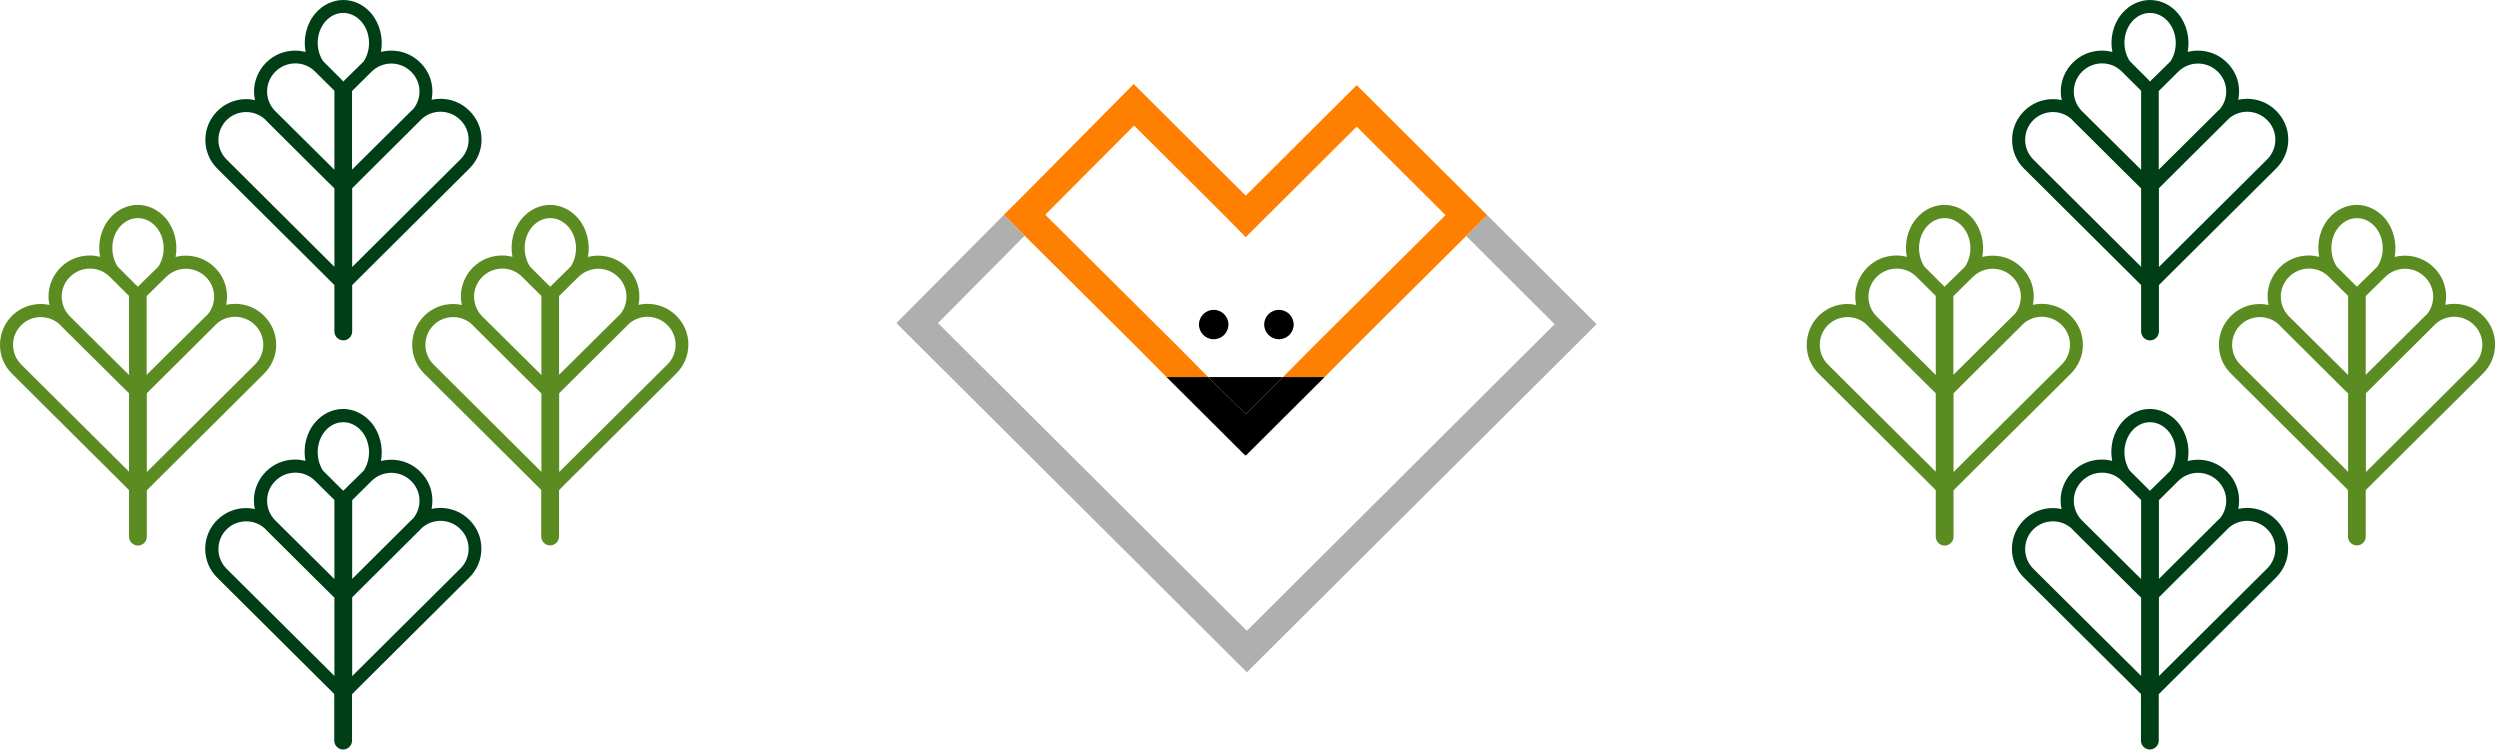 <?xml version="1.0" encoding="UTF-8"?> <svg xmlns="http://www.w3.org/2000/svg" width="357" height="108" viewBox="0 0 357 108" fill="none"> <path d="M37.708 45.097C36.6 43.989 35.122 43.389 33.575 43.389C33.136 43.389 32.721 43.435 32.305 43.527C32.374 43.135 32.42 42.742 32.42 42.35C32.42 40.779 31.82 39.325 30.688 38.216C29.58 37.108 28.102 36.508 26.555 36.508C26.047 36.508 25.539 36.577 25.077 36.692C25.424 34.776 24.962 32.721 23.692 31.197L23.669 31.173C22.63 29.973 21.175 29.257 19.674 29.257C18.173 29.257 16.718 29.95 15.679 31.173C14.386 32.697 13.924 34.753 14.294 36.669C13.809 36.554 13.324 36.484 12.816 36.484C11.245 36.484 9.768 37.085 8.659 38.193C7.551 39.302 6.927 40.779 6.927 42.327C6.927 42.742 6.974 43.158 7.066 43.55C6.65 43.458 6.235 43.412 5.819 43.412C4.272 43.412 2.794 44.012 1.686 45.121C0.6 46.229 0 47.707 0 49.254C0 50.801 0.6 52.279 1.709 53.364L17.226 68.789L18.427 69.99V76.64C18.427 77.333 19.004 77.91 19.697 77.91C20.39 77.91 20.967 77.333 20.967 76.64V70.013L22.168 68.812L37.708 53.364C38.817 52.256 39.44 50.801 39.44 49.231C39.44 47.661 38.817 46.206 37.708 45.097ZM23.738 39.532C23.807 39.463 23.9 39.394 23.969 39.325C24.708 38.701 25.631 38.378 26.555 38.378C27.571 38.378 28.61 38.77 29.395 39.556C30.873 41.01 30.965 43.319 29.672 44.89C29.58 44.959 29.511 45.051 29.418 45.121L20.944 53.526V42.881V42.28L23.738 39.532ZM17.111 32.397C17.826 31.566 18.75 31.15 19.697 31.15C20.621 31.15 21.567 31.566 22.283 32.397L22.306 32.42C23.622 33.968 23.715 36.392 22.606 38.078C22.56 38.124 22.491 38.17 22.445 38.239L20.09 40.548L19.697 40.941L19.374 40.641L16.972 38.239C16.903 38.17 16.857 38.124 16.787 38.055C15.702 36.346 15.794 33.921 17.111 32.397ZM9.999 39.532C10.784 38.747 11.823 38.355 12.839 38.355C13.762 38.355 14.663 38.655 15.402 39.279C15.494 39.348 15.587 39.44 15.679 39.532L18.427 42.257V42.858V53.549L9.952 45.144C9.929 45.121 9.906 45.097 9.883 45.074C8.428 43.504 8.451 41.056 9.999 39.532ZM3.025 52.048C1.478 50.501 1.478 47.984 3.025 46.437C3.81 45.652 4.826 45.282 5.842 45.282C6.835 45.282 7.805 45.652 8.567 46.367C8.613 46.414 8.636 46.46 8.682 46.506L17.203 54.958L18.427 56.158V67.358L3.025 52.048ZM36.415 52.048L20.967 67.404V56.158L22.168 54.958L30.712 46.46C30.804 46.367 30.896 46.275 30.989 46.183C31.727 45.559 32.651 45.236 33.575 45.236C34.591 45.236 35.63 45.629 36.415 46.414C37.985 47.961 37.985 50.501 36.415 52.048Z" fill="#5B8C22"></path> <path d="M96.591 45.097C95.483 43.989 94.005 43.389 92.458 43.389C92.019 43.389 91.603 43.435 91.188 43.527C91.257 43.135 91.303 42.742 91.303 42.35C91.303 40.779 90.703 39.325 89.571 38.216C88.463 37.108 86.985 36.508 85.438 36.508C84.93 36.508 84.422 36.577 83.96 36.692C84.307 34.776 83.845 32.721 82.575 31.197L82.552 31.173C81.513 29.973 80.058 29.257 78.557 29.257C77.056 29.257 75.601 29.95 74.562 31.173C73.269 32.697 72.807 34.753 73.177 36.669C72.692 36.554 72.207 36.484 71.699 36.484C70.129 36.484 68.651 37.085 67.542 38.193C66.434 39.302 65.81 40.779 65.81 42.327C65.81 42.742 65.857 43.158 65.949 43.55C65.533 43.458 65.118 43.412 64.702 43.412C63.155 43.412 61.677 44.012 60.569 45.121C59.46 46.229 58.86 47.684 58.86 49.231C58.86 50.778 59.46 52.256 60.569 53.341L76.086 68.766L77.287 69.967V76.617C77.287 77.31 77.864 77.887 78.557 77.887C79.25 77.887 79.827 77.31 79.827 76.617V69.99L81.028 68.789L96.568 53.341C97.677 52.233 98.3 50.778 98.3 49.208C98.3 47.638 97.7 46.206 96.591 45.097ZM82.621 39.532C82.69 39.463 82.783 39.394 82.852 39.325C83.591 38.701 84.514 38.378 85.438 38.378C86.454 38.378 87.493 38.77 88.278 39.556C89.756 41.01 89.849 43.319 88.555 44.89C88.463 44.959 88.394 45.051 88.301 45.121L79.827 53.526V42.881V42.28L82.621 39.532ZM75.994 32.397C76.71 31.566 77.633 31.15 78.58 31.15C79.504 31.15 80.45 31.566 81.166 32.397L81.189 32.42C82.505 33.968 82.598 36.392 81.49 38.078C81.443 38.124 81.374 38.17 81.328 38.239L78.972 40.548L78.58 40.941L78.257 40.641L75.855 38.239C75.786 38.17 75.74 38.124 75.67 38.055C74.585 36.346 74.677 33.921 75.994 32.397ZM68.882 39.532C69.667 38.747 70.706 38.355 71.722 38.355C72.645 38.355 73.546 38.655 74.285 39.279C74.377 39.348 74.47 39.44 74.562 39.532L77.31 42.257V42.858V53.549L68.835 45.144C68.812 45.121 68.789 45.097 68.766 45.074C67.311 43.504 67.335 41.056 68.882 39.532ZM61.908 52.048C60.361 50.501 60.361 47.984 61.908 46.437C62.693 45.652 63.709 45.282 64.725 45.282C65.718 45.282 66.688 45.652 67.45 46.367C67.496 46.414 67.519 46.46 67.565 46.506L76.086 54.981L77.31 56.181V67.381L61.908 52.048ZM95.298 52.048L79.85 67.404V56.158L81.051 54.958L89.594 46.46C89.687 46.367 89.779 46.275 89.872 46.183C90.611 45.559 91.534 45.236 92.458 45.236C93.474 45.236 94.513 45.629 95.298 46.414C96.868 47.961 96.868 50.501 95.298 52.048Z" fill="#5B8C22"></path> <path d="M67.034 74.239C65.926 73.131 64.448 72.53 62.901 72.53C62.462 72.53 62.047 72.576 61.631 72.669C61.7 72.276 61.746 71.884 61.746 71.491C61.746 69.921 61.146 68.466 60.014 67.358C58.906 66.249 57.428 65.649 55.881 65.649C55.373 65.649 54.865 65.718 54.403 65.834C54.75 63.917 54.288 61.862 53.018 60.338L52.995 60.315C51.956 59.114 50.501 58.398 49 58.398C47.499 58.398 46.044 59.091 45.005 60.315C43.712 61.839 43.25 63.894 43.62 65.811C43.135 65.695 42.65 65.626 42.142 65.626C40.572 65.626 39.094 66.226 37.985 67.335C36.877 68.443 36.254 69.921 36.254 71.468C36.254 71.884 36.3 72.299 36.392 72.692C35.976 72.6 35.561 72.553 35.145 72.553C33.598 72.553 32.12 73.154 31.012 74.262C29.903 75.371 29.303 76.825 29.303 78.373C29.303 79.92 29.903 81.397 31.012 82.483L46.529 97.908L47.73 99.109V105.759C47.73 106.452 48.307 107.029 49 107.029C49.693 107.029 50.27 106.452 50.27 105.759V99.132L51.471 97.931L67.011 82.483C68.12 81.374 68.743 79.92 68.743 78.349C68.743 76.779 68.143 75.347 67.034 74.239ZM53.064 68.674C53.133 68.605 53.226 68.535 53.295 68.466C54.034 67.843 54.958 67.519 55.881 67.519C56.897 67.519 57.936 67.912 58.721 68.697C60.199 70.152 60.292 72.461 58.998 74.031C58.906 74.101 58.837 74.193 58.745 74.262L50.293 82.668V72.022V71.422L53.064 68.674ZM46.437 61.539C47.153 60.708 48.076 60.292 49.023 60.292C49.947 60.292 50.893 60.708 51.609 61.539L51.632 61.562C52.949 63.109 53.041 65.534 51.932 67.219C51.886 67.266 51.817 67.312 51.771 67.381L49.416 69.69L49.023 70.083L48.7 69.782L46.298 67.381C46.229 67.312 46.183 67.266 46.114 67.196C45.028 65.487 45.121 63.086 46.437 61.539ZM39.325 68.674C40.11 67.889 41.149 67.496 42.165 67.496C43.089 67.496 43.989 67.797 44.728 68.42C44.82 68.489 44.913 68.582 45.005 68.674L47.753 71.399V71.999V82.691L39.279 74.285C39.255 74.262 39.232 74.239 39.209 74.216C37.754 72.646 37.778 70.198 39.325 68.674ZM32.351 81.213C30.804 79.666 30.804 77.149 32.351 75.602C33.136 74.816 34.152 74.447 35.168 74.447C36.161 74.447 37.131 74.816 37.893 75.532C37.939 75.578 37.962 75.625 38.008 75.671L46.529 84.145L47.753 85.346V96.522L32.351 81.213ZM65.741 81.19L50.293 96.545V85.3L51.494 84.099L60.038 75.602C60.13 75.509 60.222 75.417 60.315 75.324C61.054 74.701 61.977 74.378 62.901 74.378C63.917 74.378 64.956 74.77 65.741 75.555C67.311 77.102 67.311 79.642 65.741 81.19Z" fill="#003F16"></path> <path d="M67.034 15.818C65.926 14.709 64.448 14.109 62.901 14.109C62.462 14.109 62.047 14.155 61.631 14.247C61.7 13.855 61.746 13.462 61.746 13.07C61.746 11.499 61.146 10.045 60.014 8.936C58.906 7.828 57.428 7.228 55.881 7.228C55.373 7.228 54.865 7.297 54.403 7.412C54.75 5.496 54.288 3.441 53.018 1.917L52.995 1.893C51.979 0.693 50.524 0 49.023 0C47.522 0 46.067 0.693 45.028 1.917C43.735 3.441 43.273 5.496 43.643 7.412C43.158 7.297 42.673 7.228 42.165 7.228C40.595 7.228 39.117 7.828 38.008 8.936C36.9 10.045 36.277 11.523 36.277 13.07C36.277 13.485 36.323 13.901 36.415 14.294C35.999 14.201 35.584 14.155 35.168 14.155C33.621 14.155 32.143 14.755 31.035 15.864C29.926 16.972 29.326 18.427 29.326 19.974C29.326 21.521 29.926 22.999 31.035 24.084L46.552 39.509L47.753 40.71V47.337C47.753 48.03 48.33 48.607 49.023 48.607C49.716 48.607 50.293 48.03 50.293 47.337V40.71L51.494 39.509L67.034 24.061C68.143 22.953 68.766 21.498 68.766 19.928C68.766 18.358 68.143 16.926 67.034 15.818ZM53.064 10.229C53.133 10.16 53.226 10.091 53.295 10.022C54.034 9.398 54.958 9.075 55.881 9.075C56.897 9.075 57.936 9.467 58.721 10.253C60.199 11.707 60.292 14.017 58.998 15.587C58.906 15.656 58.837 15.748 58.744 15.818L50.27 24.223V13.601V13L53.064 10.229ZM46.437 3.094C47.153 2.263 48.076 1.847 49.023 1.847C49.947 1.847 50.893 2.263 51.609 3.094L51.632 3.117C52.949 4.664 53.041 7.089 51.932 8.775C51.886 8.821 51.817 8.867 51.771 8.936L49.416 11.245L49.023 11.638L48.723 11.315L46.321 8.913C46.252 8.844 46.206 8.798 46.137 8.729C45.028 7.066 45.12 4.641 46.437 3.094ZM39.325 10.229C40.11 9.444 41.149 9.052 42.165 9.052C43.089 9.052 43.989 9.352 44.728 9.975C44.82 10.045 44.913 10.137 45.005 10.229L47.753 12.954V13.555V24.246L39.278 15.841C39.255 15.818 39.232 15.794 39.209 15.771C37.754 14.201 37.778 11.777 39.325 10.229ZM32.351 22.768C30.804 21.221 30.804 18.704 32.351 17.157C33.136 16.372 34.152 16.002 35.168 16.002C36.161 16.002 37.131 16.372 37.893 17.088C37.939 17.134 37.962 17.18 38.008 17.226L46.529 25.701L47.753 26.901V38.101L32.351 22.768ZM65.741 22.768L50.293 38.124V26.878L51.494 25.678L60.038 17.18C60.13 17.088 60.222 16.995 60.315 16.903C61.054 16.279 61.977 15.956 62.901 15.956C63.917 15.956 64.956 16.349 65.741 17.134C67.311 18.681 67.311 21.198 65.741 22.768Z" fill="#003F16"></path> <path d="M295.708 45.097C294.6 43.989 293.122 43.389 291.575 43.389C291.136 43.389 290.72 43.435 290.305 43.527C290.374 43.135 290.42 42.742 290.42 42.35C290.42 40.779 289.82 39.325 288.688 38.216C287.58 37.108 286.102 36.508 284.555 36.508C284.047 36.508 283.539 36.577 283.077 36.692C283.424 34.776 282.962 32.721 281.692 31.197L281.669 31.173C280.63 29.973 279.175 29.257 277.674 29.257C276.173 29.257 274.718 29.95 273.679 31.173C272.386 32.697 271.924 34.753 272.294 36.669C271.809 36.554 271.324 36.484 270.816 36.484C269.245 36.484 267.768 37.085 266.659 38.193C265.551 39.302 264.927 40.779 264.927 42.327C264.927 42.742 264.974 43.158 265.066 43.55C264.65 43.458 264.235 43.412 263.819 43.412C262.272 43.412 260.794 44.012 259.686 45.121C258.6 46.229 258 47.707 258 49.254C258 50.801 258.6 52.279 259.709 53.364L275.226 68.789L276.427 69.99V76.64C276.427 77.333 277.004 77.91 277.697 77.91C278.39 77.91 278.967 77.333 278.967 76.64V70.013L280.168 68.812L295.708 53.364C296.817 52.256 297.44 50.801 297.44 49.231C297.44 47.661 296.817 46.206 295.708 45.097ZM281.738 39.532C281.807 39.463 281.9 39.394 281.969 39.325C282.708 38.701 283.631 38.378 284.555 38.378C285.571 38.378 286.61 38.77 287.395 39.556C288.873 41.01 288.966 43.319 287.672 44.89C287.58 44.959 287.511 45.051 287.418 45.121L278.944 53.526V42.881V42.28L281.738 39.532ZM275.111 32.397C275.827 31.566 276.75 31.15 277.697 31.15C278.621 31.15 279.567 31.566 280.283 32.397L280.306 32.42C281.622 33.968 281.715 36.392 280.606 38.078C280.56 38.124 280.491 38.17 280.445 38.239L278.089 40.548L277.697 40.941L277.374 40.641L274.972 38.239C274.903 38.17 274.857 38.124 274.787 38.055C273.702 36.346 273.794 33.921 275.111 32.397ZM267.999 39.532C268.784 38.747 269.823 38.355 270.839 38.355C271.762 38.355 272.663 38.655 273.402 39.279C273.494 39.348 273.587 39.44 273.679 39.532L276.427 42.257V42.858V53.549L267.952 45.144C267.929 45.121 267.906 45.097 267.883 45.074C266.428 43.504 266.451 41.056 267.999 39.532ZM261.025 52.048C259.478 50.501 259.478 47.984 261.025 46.437C261.81 45.652 262.826 45.282 263.842 45.282C264.835 45.282 265.805 45.652 266.567 46.367C266.613 46.414 266.636 46.46 266.682 46.506L275.203 54.958L276.427 56.158V67.358L261.025 52.048ZM294.415 52.048L278.967 67.404V56.158L280.168 54.958L288.712 46.46C288.804 46.367 288.896 46.275 288.989 46.183C289.728 45.559 290.651 45.236 291.575 45.236C292.591 45.236 293.63 45.629 294.415 46.414C295.985 47.961 295.985 50.501 294.415 52.048Z" fill="#5B8C22"></path> <path d="M354.591 45.097C353.483 43.989 352.005 43.389 350.458 43.389C350.019 43.389 349.603 43.435 349.188 43.527C349.257 43.135 349.303 42.742 349.303 42.35C349.303 40.779 348.703 39.325 347.571 38.216C346.463 37.108 344.985 36.508 343.438 36.508C342.93 36.508 342.422 36.577 341.96 36.692C342.307 34.776 341.845 32.721 340.575 31.197L340.552 31.173C339.513 29.973 338.058 29.257 336.557 29.257C335.056 29.257 333.601 29.95 332.562 31.173C331.269 32.697 330.807 34.753 331.177 36.669C330.692 36.554 330.207 36.484 329.699 36.484C328.129 36.484 326.651 37.085 325.542 38.193C324.434 39.302 323.81 40.779 323.81 42.327C323.81 42.742 323.857 43.158 323.949 43.55C323.533 43.458 323.118 43.412 322.702 43.412C321.155 43.412 319.677 44.012 318.569 45.121C317.46 46.229 316.86 47.684 316.86 49.231C316.86 50.778 317.46 52.256 318.569 53.341L334.086 68.766L335.287 69.967V76.617C335.287 77.31 335.864 77.887 336.557 77.887C337.25 77.887 337.827 77.31 337.827 76.617V69.99L339.028 68.789L354.568 53.341C355.677 52.233 356.3 50.778 356.3 49.208C356.3 47.638 355.7 46.206 354.591 45.097ZM340.621 39.532C340.69 39.463 340.783 39.394 340.852 39.325C341.591 38.701 342.514 38.378 343.438 38.378C344.454 38.378 345.493 38.77 346.278 39.556C347.756 41.01 347.849 43.319 346.555 44.89C346.463 44.959 346.394 45.051 346.301 45.121L337.827 53.526V42.881V42.28L340.621 39.532ZM333.994 32.397C334.71 31.566 335.633 31.15 336.58 31.15C337.504 31.15 338.45 31.566 339.166 32.397L339.189 32.42C340.505 33.968 340.598 36.392 339.489 38.078C339.443 38.124 339.374 38.17 339.328 38.239L336.973 40.548L336.58 40.941L336.257 40.641L333.855 38.239C333.786 38.17 333.74 38.124 333.67 38.055C332.585 36.346 332.678 33.921 333.994 32.397ZM326.882 39.532C327.667 38.747 328.706 38.355 329.722 38.355C330.645 38.355 331.546 38.655 332.285 39.279C332.377 39.348 332.47 39.44 332.562 39.532L335.31 42.257V42.858V53.549L326.835 45.144C326.812 45.121 326.789 45.097 326.766 45.074C325.311 43.504 325.334 41.056 326.882 39.532ZM319.908 52.048C318.361 50.501 318.361 47.984 319.908 46.437C320.693 45.652 321.709 45.282 322.725 45.282C323.718 45.282 324.688 45.652 325.45 46.367C325.496 46.414 325.519 46.46 325.565 46.506L334.086 54.981L335.31 56.181V67.381L319.908 52.048ZM353.298 52.048L337.85 67.404V56.158L339.051 54.958L347.595 46.46C347.687 46.367 347.779 46.275 347.872 46.183C348.611 45.559 349.534 45.236 350.458 45.236C351.474 45.236 352.513 45.629 353.298 46.414C354.868 47.961 354.868 50.501 353.298 52.048Z" fill="#5B8C22"></path> <path d="M325.034 74.239C323.926 73.131 322.448 72.53 320.901 72.53C320.462 72.53 320.047 72.576 319.631 72.669C319.7 72.276 319.746 71.884 319.746 71.491C319.746 69.921 319.146 68.466 318.014 67.358C316.906 66.249 315.428 65.649 313.881 65.649C313.373 65.649 312.865 65.718 312.403 65.834C312.75 63.917 312.288 61.862 311.018 60.338L310.995 60.315C309.956 59.114 308.501 58.398 307 58.398C305.499 58.398 304.044 59.091 303.005 60.315C301.712 61.839 301.25 63.894 301.62 65.811C301.135 65.695 300.65 65.626 300.142 65.626C298.572 65.626 297.094 66.226 295.985 67.335C294.877 68.443 294.253 69.921 294.253 71.468C294.253 71.884 294.3 72.299 294.392 72.692C293.976 72.6 293.561 72.553 293.145 72.553C291.598 72.553 290.12 73.154 289.012 74.262C287.903 75.371 287.303 76.825 287.303 78.373C287.303 79.92 287.903 81.397 289.012 82.483L304.529 97.908L305.73 99.109V105.759C305.73 106.452 306.307 107.029 307 107.029C307.693 107.029 308.27 106.452 308.27 105.759V99.132L309.471 97.931L325.011 82.483C326.12 81.374 326.743 79.92 326.743 78.349C326.743 76.779 326.143 75.347 325.034 74.239ZM311.064 68.674C311.133 68.605 311.226 68.535 311.295 68.466C312.034 67.843 312.957 67.519 313.881 67.519C314.897 67.519 315.936 67.912 316.721 68.697C318.199 70.152 318.292 72.461 316.998 74.031C316.906 74.101 316.837 74.193 316.744 74.262L308.293 82.668V72.022V71.422L311.064 68.674ZM304.437 61.539C305.153 60.708 306.076 60.292 307.023 60.292C307.947 60.292 308.893 60.708 309.609 61.539L309.632 61.562C310.949 63.109 311.041 65.534 309.933 67.219C309.886 67.266 309.817 67.312 309.771 67.381L307.416 69.69L307.023 70.083L306.7 69.782L304.298 67.381C304.229 67.312 304.183 67.266 304.113 67.196C303.028 65.487 303.121 63.086 304.437 61.539ZM297.325 68.674C298.11 67.889 299.149 67.496 300.165 67.496C301.089 67.496 301.989 67.797 302.728 68.42C302.82 68.489 302.913 68.582 303.005 68.674L305.753 71.399V71.999V82.691L297.278 74.285C297.255 74.262 297.232 74.239 297.209 74.216C295.754 72.646 295.778 70.198 297.325 68.674ZM290.351 81.213C288.804 79.666 288.804 77.149 290.351 75.602C291.136 74.816 292.152 74.447 293.168 74.447C294.161 74.447 295.131 74.816 295.893 75.532C295.939 75.578 295.962 75.625 296.008 75.671L304.529 84.145L305.753 85.346V96.522L290.351 81.213ZM323.741 81.19L308.293 96.545V85.3L309.494 84.099L318.038 75.602C318.13 75.509 318.222 75.417 318.315 75.324C319.054 74.701 319.977 74.378 320.901 74.378C321.917 74.378 322.956 74.77 323.741 75.555C325.311 77.102 325.311 79.642 323.741 81.19Z" fill="#003F16"></path> <path d="M325.034 15.818C323.926 14.709 322.448 14.109 320.901 14.109C320.462 14.109 320.047 14.155 319.631 14.247C319.7 13.855 319.746 13.462 319.746 13.07C319.746 11.499 319.146 10.045 318.014 8.936C316.906 7.828 315.428 7.228 313.881 7.228C313.373 7.228 312.865 7.297 312.403 7.412C312.75 5.496 312.288 3.441 311.018 1.917L310.995 1.893C309.979 0.693 308.524 0 307.023 0C305.522 0 304.067 0.693 303.028 1.917C301.735 3.441 301.273 5.496 301.643 7.412C301.158 7.297 300.673 7.228 300.165 7.228C298.595 7.228 297.117 7.828 296.008 8.936C294.9 10.045 294.277 11.523 294.277 13.07C294.277 13.485 294.323 13.901 294.415 14.294C293.999 14.201 293.584 14.155 293.168 14.155C291.621 14.155 290.143 14.755 289.035 15.864C287.926 16.972 287.326 18.427 287.326 19.974C287.326 21.521 287.926 22.999 289.035 24.084L304.552 39.509L305.753 40.71V47.337C305.753 48.03 306.33 48.607 307.023 48.607C307.716 48.607 308.293 48.03 308.293 47.337V40.71L309.494 39.509L325.034 24.061C326.143 22.953 326.766 21.498 326.766 19.928C326.766 18.358 326.143 16.926 325.034 15.818ZM311.064 10.229C311.133 10.16 311.226 10.091 311.295 10.022C312.034 9.398 312.957 9.075 313.881 9.075C314.897 9.075 315.936 9.467 316.721 10.253C318.199 11.707 318.292 14.017 316.998 15.587C316.906 15.656 316.837 15.748 316.744 15.818L308.27 24.223V13.601V13L311.064 10.229ZM304.437 3.094C305.153 2.263 306.076 1.847 307.023 1.847C307.947 1.847 308.893 2.263 309.609 3.094L309.632 3.117C310.949 4.664 311.041 7.089 309.932 8.775C309.886 8.821 309.817 8.867 309.771 8.936L307.416 11.245L307.023 11.638L306.723 11.315L304.321 8.913C304.252 8.844 304.206 8.798 304.137 8.729C303.028 7.066 303.121 4.641 304.437 3.094ZM297.325 10.229C298.11 9.444 299.149 9.052 300.165 9.052C301.089 9.052 301.989 9.352 302.728 9.975C302.82 10.045 302.913 10.137 303.005 10.229L305.753 12.954V13.555V24.246L297.278 15.841C297.255 15.818 297.232 15.794 297.209 15.771C295.754 14.201 295.777 11.777 297.325 10.229ZM290.351 22.768C288.804 21.221 288.804 18.704 290.351 17.157C291.136 16.372 292.152 16.002 293.168 16.002C294.161 16.002 295.131 16.372 295.893 17.088C295.939 17.134 295.962 17.18 296.008 17.226L304.529 25.701L305.753 26.901V38.101L290.351 22.768ZM323.741 22.768L308.293 38.124V26.878L309.494 25.678L318.038 17.18C318.13 17.088 318.222 16.995 318.315 16.903C319.054 16.279 319.977 15.956 320.901 15.956C321.917 15.956 322.956 16.349 323.741 17.134C325.311 18.681 325.311 21.198 323.741 22.768Z" fill="#003F16"></path> <path d="M178.158 65.064L178.211 65.011H178.053L178.158 65.064Z" fill="#FF7F00"></path> <path d="M212.368 30.719L209.368 33.708L222 46.292L178.053 90.075L133.947 46.135L146.316 33.655L143.368 30.667L128 46.135L178.053 96L228 46.292L212.368 30.719Z" fill="#AFAFAF"></path> <path d="M173.316 48.442C174.478 48.442 175.421 47.503 175.421 46.345C175.421 45.186 174.478 44.247 173.316 44.247C172.153 44.247 171.211 45.186 171.211 46.345C171.211 47.503 172.153 48.442 173.316 48.442Z" fill="black"></path> <path d="M182.632 48.442C183.794 48.442 184.737 47.503 184.737 46.345C184.737 45.186 183.794 44.247 182.632 44.247C181.469 44.247 180.526 45.186 180.526 46.345C180.526 47.503 181.469 48.442 182.632 48.442Z" fill="black"></path> <path d="M209.368 33.708L212.368 30.719L209.368 27.73L193.737 12.157L177.895 27.94L161.895 12L146.316 27.73L143.368 30.667L146.316 33.655L162.158 49.386L166.579 53.843H172.526L168.105 49.386L149.263 30.667L161.947 17.925L174.947 30.876L177.895 33.865L180.895 30.876L193.737 18.082L206.421 30.719L187.632 49.386L183.211 53.843H189.158L193.579 49.386L209.368 33.708Z" fill="#FF7F00"></path> <path d="M183.211 53.843H172.526L177.895 59.139L183.211 53.843Z" fill="black"></path> <path d="M177.895 59.139L172.526 53.843H166.579L174.895 62.127L177.789 65.011H177.947L180.842 62.127L189.158 53.843H183.211L177.895 59.139Z" fill="black"></path> </svg> 